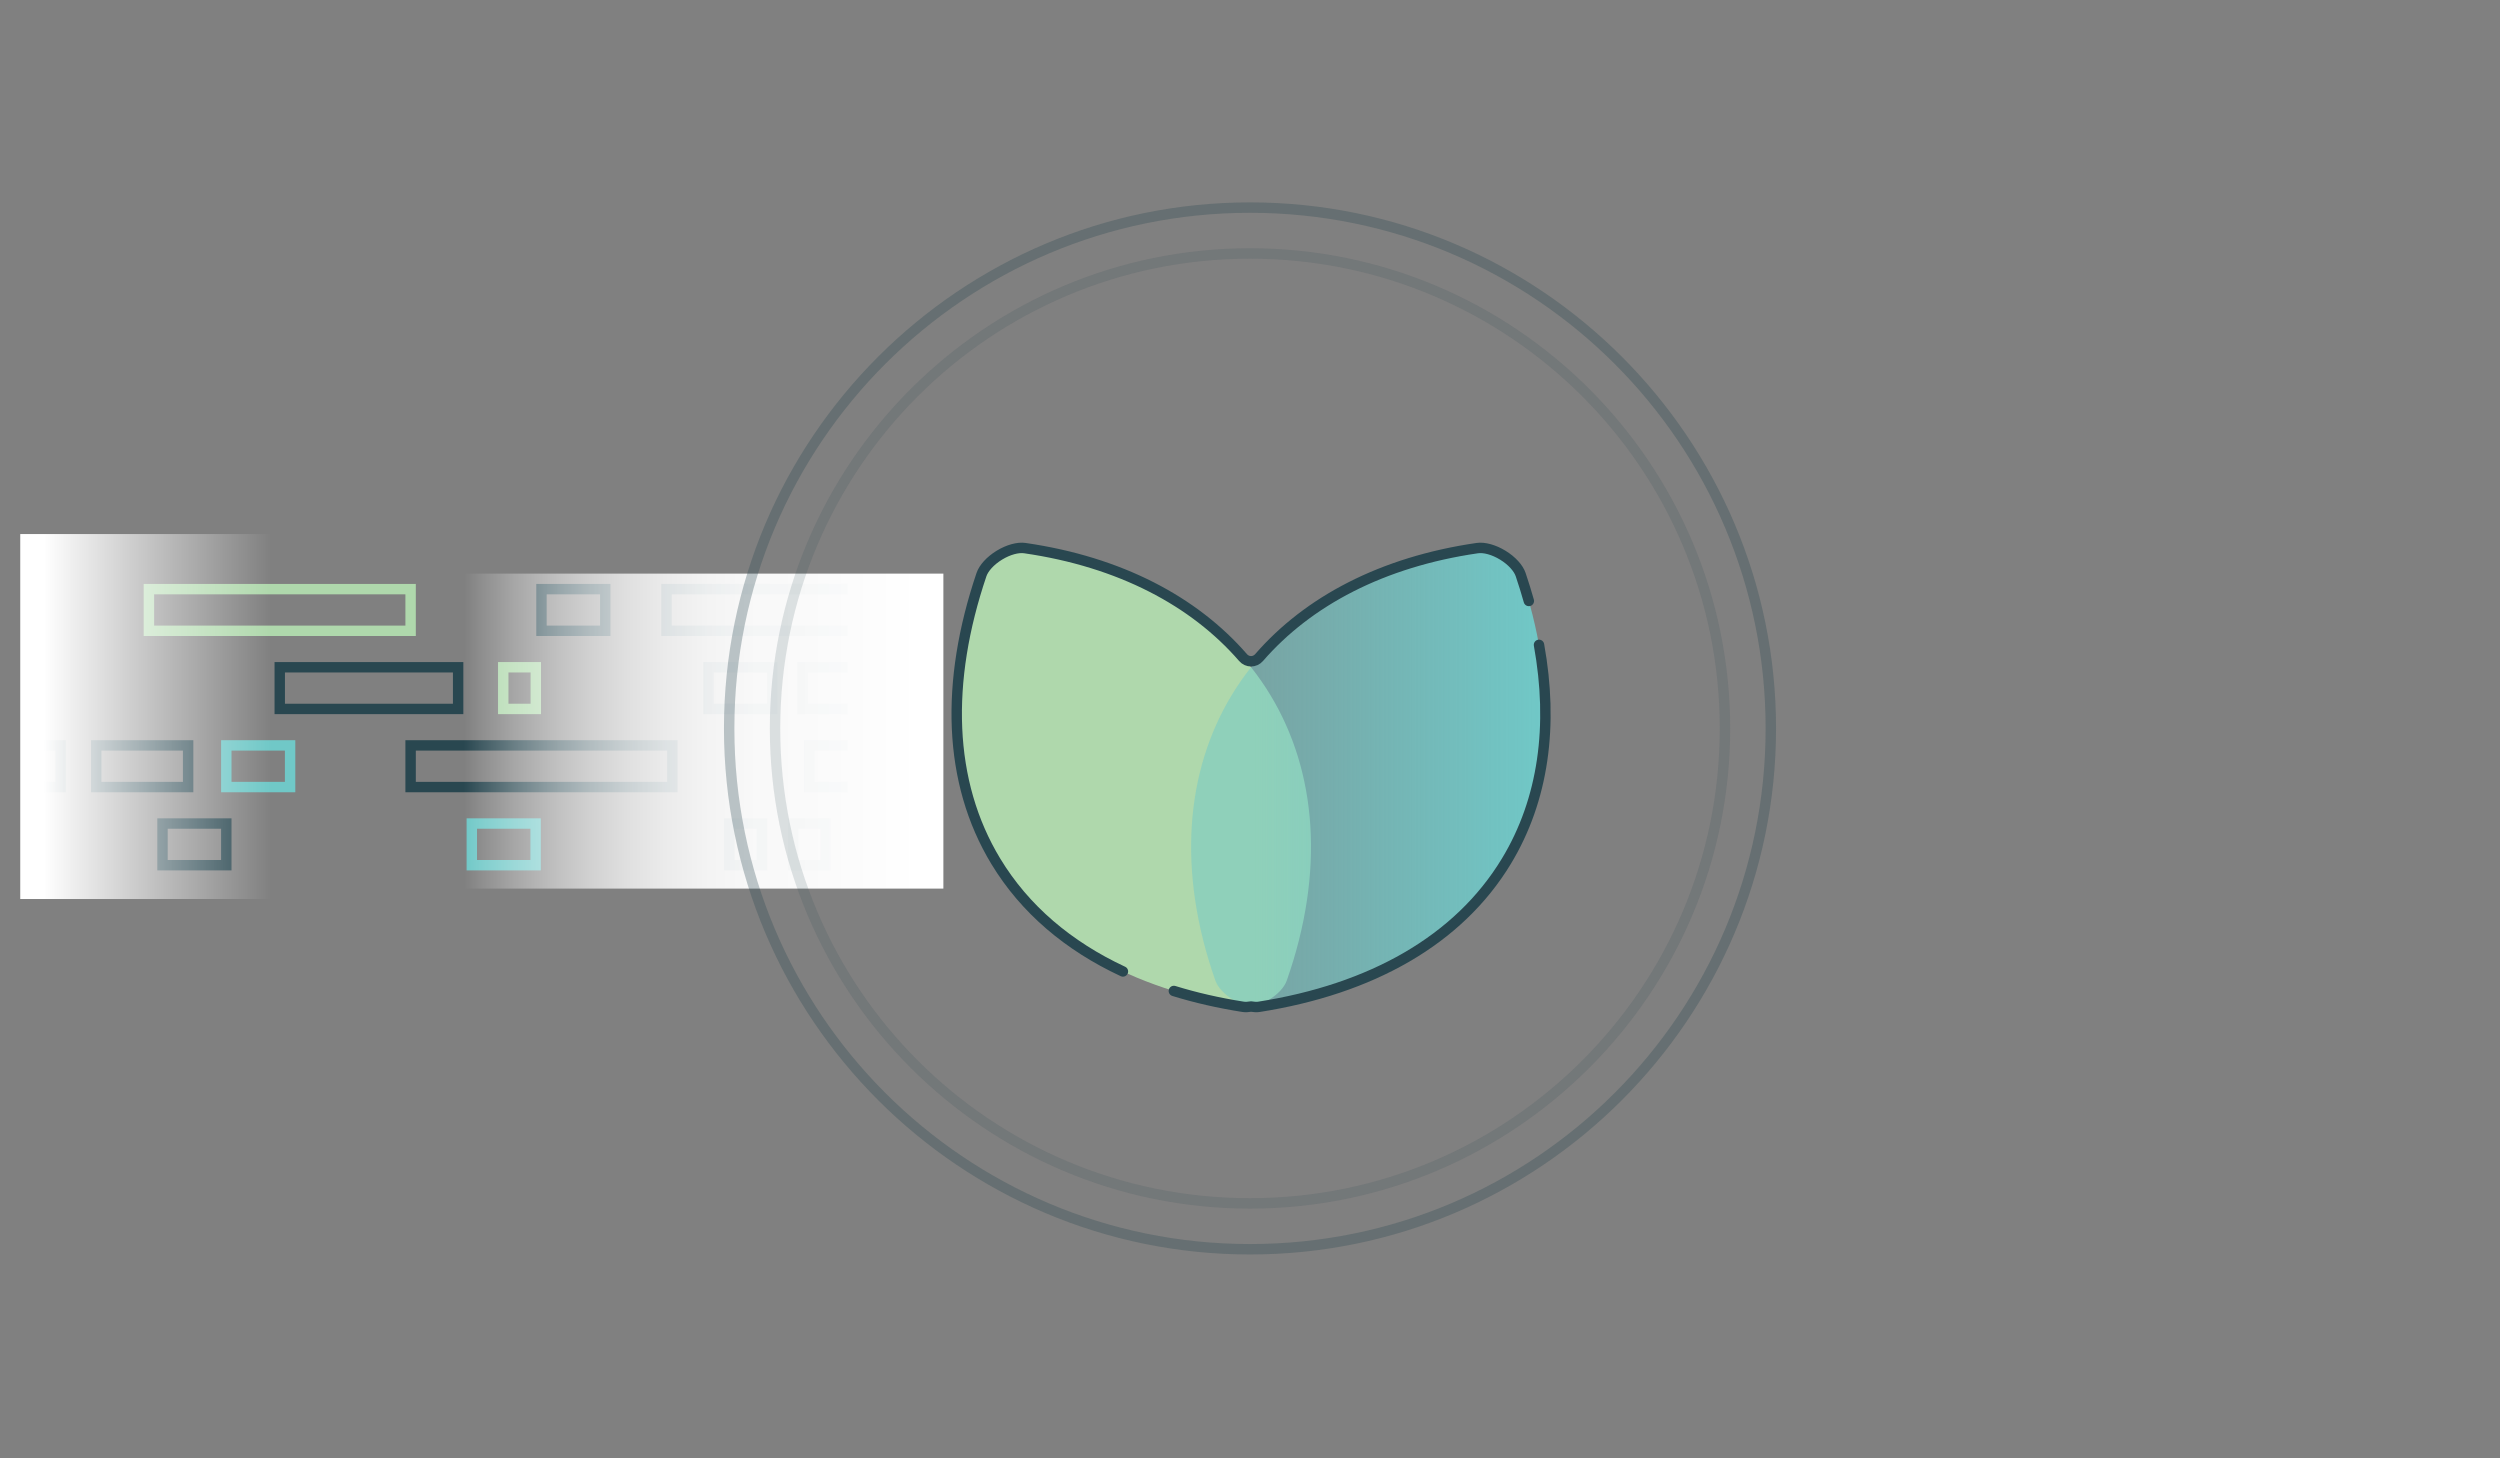 <?xml version="1.0" encoding="UTF-8"?><svg id="a" xmlns="http://www.w3.org/2000/svg" xmlns:xlink="http://www.w3.org/1999/xlink" viewBox="0 0 240 140"><rect x="0" y="0" width="240" height="140" fill="#808080" stroke="none"/><defs><style>.h,.i,.j,.k{fill:none;}.l{fill:url(#f);}.m{fill:url(#d);}.n{fill:url(#c);}.o{fill:#fff;}.o,.i,.p{stroke:#294750;}.o,.i,.p,.j,.k{stroke-linecap:round;stroke-miterlimit:10;}.p{fill:#70c8c7;}.j{stroke:#afd8ac;}.k{stroke:#70c8c7;}.q{opacity:.2;}.r{opacity:.3;}.s{opacity:.15;}.t{fill:#294750;}.u{clip-path:url(#e);}.v{clip-path:url(#b);}.w{fill:#afd8ac;}</style><clipPath id="b"><rect class="h" x="-7.828" y="43.06" width="89.193" height="51.9"/></clipPath><linearGradient id="c" x1="-2221.551" y1="6772.217" x2="-2198.355" y2="6772.217" gradientTransform="translate(2224.331 -6703.429)" gradientUnits="userSpaceOnUse"><stop offset="0" stop-color="#fff" stop-opacity="0"/><stop offset=".943" stop-color="#fff"/></linearGradient><linearGradient id="d" x1="-4523.041" y1="6772.018" x2="-4478.731" y2="6772.018" gradientTransform="translate(4567.614 -6701.831)" gradientUnits="userSpaceOnUse"><stop offset="0" stop-color="#fff" stop-opacity="0"/><stop offset=".035" stop-color="#fff" stop-opacity=".105"/><stop offset=".109" stop-color="#fff" stop-opacity=".303"/><stop offset=".187" stop-color="#fff" stop-opacity=".479"/><stop offset=".267" stop-color="#fff" stop-opacity=".627"/><stop offset=".35" stop-color="#fff" stop-opacity=".748"/><stop offset=".436" stop-color="#fff" stop-opacity=".842"/><stop offset=".527" stop-color="#fff" stop-opacity=".908"/><stop offset=".626" stop-color="#fff" stop-opacity=".947"/><stop offset=".75" stop-color="#fff" stop-opacity=".96"/><stop offset="1" stop-color="#fff"/></linearGradient><clipPath id="e"><path class="h" d="M-216.971,85.064h-61.684v-30.743h61.684v-19.496h113.87v19.6l63.053.042v30.239h-63.053v20.769h-113.87v-20.411Z"/></clipPath><linearGradient id="f" x1="114.348" y1="74.638" x2="148.361" y2="74.638" gradientUnits="userSpaceOnUse"><stop offset=".175" stop-color="#70c8c7" stop-opacity=".5"/><stop offset="1" stop-color="#70c8c7"/></linearGradient></defs><g class="v"><rect class="i" x="231.814" y="71.557" width="6.125" height="4"/><rect class="k" x="190.476" y="56.557" width="6.125" height="4"/><rect class="i" x="216.194" y="71.557" width="11.825" height="4"/><rect class="i" x="186.806" y="64.057" width="3.125" height="4"/><rect class="i" x="214.632" y="79.057" width="3.125" height="4"/><rect class="k" x="208.513" y="79.057" width="3.125" height="4"/><rect class="i" x="215.544" y="64.057" width="18.125" height="4"/><rect class="j" x="154.095" y="79.057" width="6.125" height="4"/><rect class="i" x="160.22" y="71.557" width="6.125" height="4"/><rect class="i" x="147.73" y="71.557" width="8.825" height="4"/><rect class="k" x="141.179" y="71.557" width="3.125" height="4"/><rect class="i" x="152.788" y="56.557" width="25.125" height="4"/><rect class="o" x="183.788" y="79.057" width="6.125" height="4"/><rect class="i" x="206.513" y="64.057" width="6.125" height="4"/><rect class="k" x="177.913" y="71.557" width="25.125" height="4"/><rect class="i" x="221.251" y="79.057" width="25.125" height="4"/><rect class="i" x="165.351" y="64.057" width="17.125" height="4"/><rect class="j" x="202.482" y="56.557" width="25.125" height="4"/><rect class="i" x="93.319" y="71.557" width="6.125" height="4"/><rect class="i" x="117.36" y="79.057" width="6.125" height="4"/><rect class="i" x="123.485" y="64.057" width="6.125" height="4"/><rect class="i" x="51.981" y="56.557" width="6.125" height="4"/><rect class="i" x="98.981" y="56.557" width="6.125" height="4"/><rect class="i" x="110.996" y="64.057" width="8.825" height="4"/><rect class="i" x="77.7" y="71.557" width="11.825" height="4"/><rect class="i" x="104.445" y="64.057" width="3.125" height="4"/><rect class="j" x="48.312" y="64.057" width="3.125" height="4"/><rect class="i" x="76.137" y="79.057" width="3.125" height="4"/><rect class="i" x="70.019" y="79.057" width="3.125" height="4"/><rect class="i" x="77.05" y="64.057" width="18.125" height="4"/><rect class="i" x="111.485" y="71.557" width="25.125" height="4"/><rect class="i" x="116.054" y="56.557" width="25.125" height="4"/><rect class="i" x="15.6" y="79.057" width="6.125" height="4"/><rect class="k" x="21.725" y="71.557" width="6.125" height="4"/><rect class="i" x="9.236" y="71.557" width="8.825" height="4"/><rect class="i" x="2.685" y="71.557" width="3.125" height="4"/><rect class="j" x="14.294" y="56.557" width="25.125" height="4"/><rect class="k" x="45.294" y="79.057" width="6.125" height="4"/><rect class="i" x="68.019" y="64.057" width="6.125" height="4"/><rect class="i" x="39.419" y="71.557" width="25.125" height="4"/><rect class="i" x="82.757" y="79.057" width="25.125" height="4"/><rect class="i" x="26.856" y="64.057" width="17.125" height="4"/><rect class="i" x="63.987" y="56.557" width="25.125" height="4"/></g><rect class="n" x="1.945" y="51.27" width="24.912" height="35.036" transform="translate(28.801 137.575) rotate(180)"/><rect class="m" x="42.977" y="55.067" width="47.587" height="30.239"/><g class="u"><g class="q"><path class="i" d="M86.814,104.748h-2.278c-5.523,0-10-4.477-10-10v-32.207c0-.755-.084-1.49-.242-2.197-1.001-4.466-4.99-7.803-9.758-7.803h-28.633v-4h27.125"/><path class="i" d="M86.814-26.166h-2.278c-5.523,0-10,4.477-10,10V16.041c0,.755-.084,1.49-.242,2.197-1.001,4.466-4.99,7.803-9.758,7.803h-16.633v4h15.125"/><rect class="i" x="41.903" y="41.041" width="6.125" height="4"/><rect class="i" x="-4.894" y="41.041" width="6.125" height="4"/><rect class="i" x="19.147" y="48.541" width="6.125" height="4"/><rect class="i" x="25.272" y="33.541" width="6.125" height="4"/><rect class="i" x="12.782" y="33.541" width="8.825" height="4"/><rect class="p" x="6.231" y="33.541" width="3.125" height="4"/><rect class="i" x="38.903" y="33.541" width="18.125" height="4"/><rect class="i" x="13.272" y="41.041" width="25.125" height="4"/><rect class="i" x="17.841" y="26.041" width="25.125" height="4"/><rect class="i" x="-15.456" y="48.541" width="25.125" height="4"/></g><g class="q"><path class="i" d="M33.541,165.827h-2.278c-5.523,0-10-4.477-10-10v-32.207c0-.755-.084-1.49-.242-2.197-1.001-4.466-4.99-7.803-9.758-7.803h-28.633v-4H9.755"/><path class="i" d="M33.541,34.913h-2.278c-5.523,0-10,4.477-10,10v32.207c0,.755-.084,1.49-.242,2.197-1.001,4.466-4.99,7.803-9.758,7.803H-5.37v4h15.125"/><rect class="i" x="-14.37" y="94.62" width="18.125" height="4"/></g></g><path class="w" d="M98.381,52.618c11.051,1.603,19.146,6.788,23.576,14.106,4.43,7.318,5.271,16.893,1.567,27.426-.22.626-.863,1.328-1.739,1.852-.876.524-1.797.756-2.445.654-10.732-1.687-19.137-6.361-23.746-13.974-4.609-7.613-4.854-17.226-1.373-27.518.21-.622.842-1.33,1.713-1.863.87-.533,1.791-.777,2.447-.682Z"/><path class="l" d="M141.824,52.618c-11.051,1.603-19.146,6.788-23.576,14.106-4.43,7.318-5.271,16.893-1.567,27.426.22.626.863,1.328,1.739,1.852.876.524,1.797.756,2.445.654,10.732-1.687,19.137-6.361,23.746-13.974,4.609-7.613,4.854-17.226,1.373-27.518-.21-.622-.842-1.33-1.713-1.863-.87-.533-1.791-.777-2.447-.682Z"/><path class="i" d="M112.69,95.133c2.097.648,4.319,1.155,6.65,1.522.224.035.487.017.762-.026.276.043.539.062.762.026,10.732-1.687,19.137-6.361,23.746-13.975,3.585-5.922,4.53-13.054,3.134-20.774"/><path class="i" d="M146.768,57.693c-.236-.838-.498-1.682-.784-2.53-.21-.622-.842-1.33-1.713-1.863-.87-.533-1.791-.777-2.447-.682-9.141,1.326-16.259,5.103-20.954,10.511-.41.473-1.126.473-1.536,0-4.695-5.408-11.812-9.185-20.953-10.511-.656-.095-1.577.148-2.447.682-.87.533-1.503,1.242-1.713,1.863-3.48,10.291-3.235,19.905,1.374,27.518,2.788,4.606,6.965,8.136,12.206,10.579"/><g class="s"><path class="t" d="M120,24.832c24.906,0,45.097,20.191,45.097,45.097s-20.191,45.097-45.097,45.097-45.097-20.191-45.097-45.097,20.191-45.097,45.097-45.097M120,23.832c-25.418,0-46.097,20.679-46.097,46.097s20.679,46.097,46.097,46.097,46.097-20.679,46.097-46.097-20.679-46.097-46.097-46.097h0Z"/></g><g class="r"><path class="t" d="M120,20.429c27.338,0,49.5,22.162,49.5,49.5s-22.162,49.5-49.5,49.5-49.5-22.162-49.5-49.5,22.162-49.5,49.5-49.5M120,19.429c-27.846,0-50.5,22.654-50.5,50.5s22.654,50.5,50.5,50.5,50.5-22.654,50.5-50.5-22.654-50.5-50.5-50.5h0Z"/></g></svg>